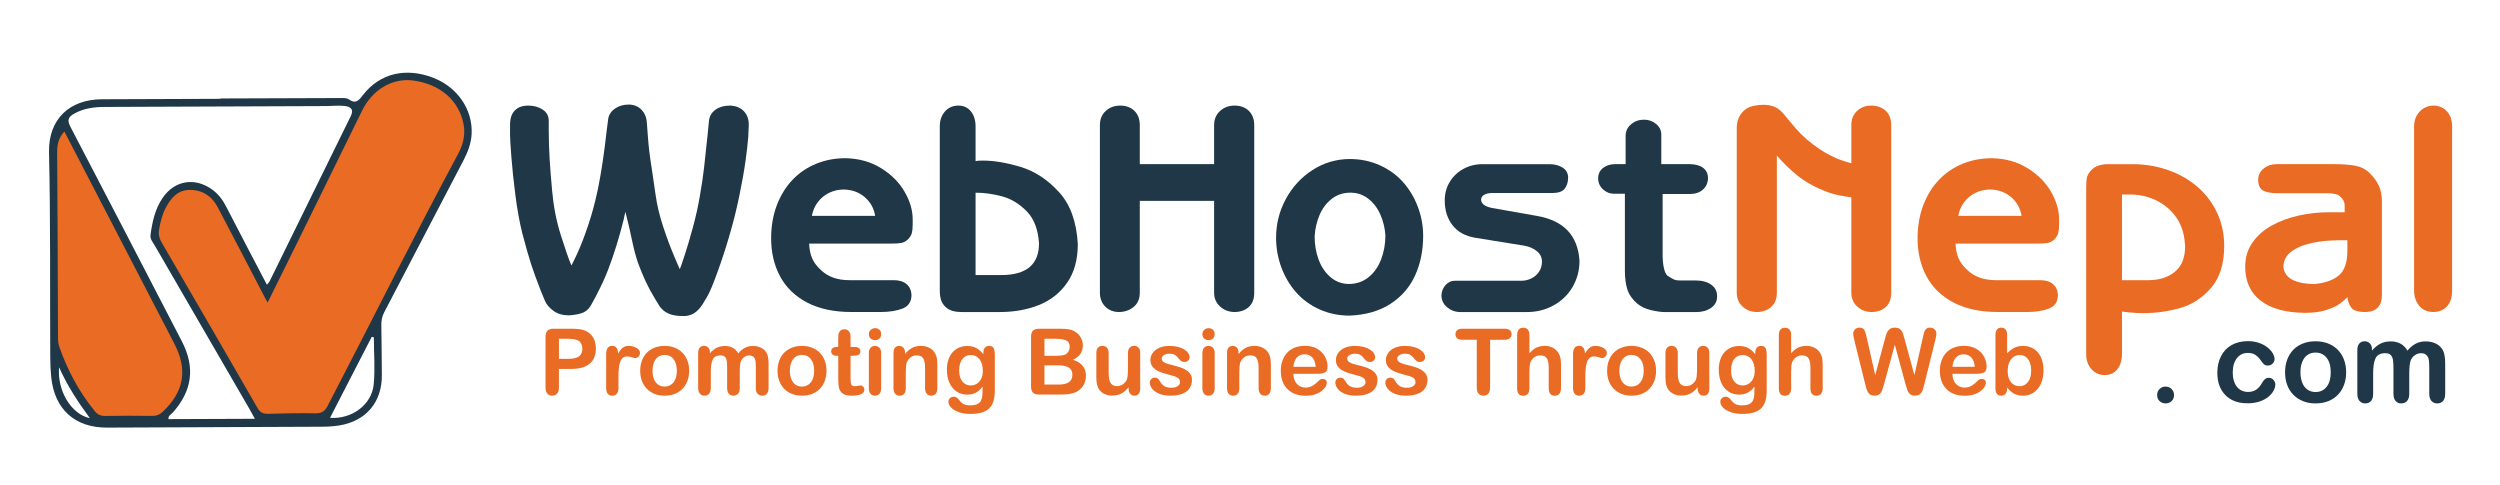 <?xml version="1.0" encoding="utf-8"?>
<!-- Generator: Adobe Illustrator 25.4.1, SVG Export Plug-In . SVG Version: 6.00 Build 0)  -->
<svg version="1.1" id="Layer_1" xmlns="http://www.w3.org/2000/svg" xmlns:xlink="http://www.w3.org/1999/xlink" x="0px" y="0px"
	 viewBox="0 0 841.89 163.42" style="enable-background:new 0 0 841.89 163.42;" xml:space="preserve">
<style type="text/css">
	.st0{fill:#1F3746;}
	.st1{fill:#E96B24;}
	.st2{enable-background:new    ;}
</style>
<g>
	<g>
		<g>
			<path class="st0" d="M145.76,26.14c-9.1-3.47-17.73-1.46-23.34,5.62c-1.41,1.78-2.4,3.51-5.01,1.67
				c-0.73-0.51-1.96-0.41-2.97-0.41c-13.4,0.03-26.81,0.09-40.21,0.14c0,0.04,0,0.08,0,0.12c-13.3,0.05-26.6,0.12-39.91,0.15
				c-10.8,0.03-18.07,6.61-17.81,17.92c0.52,23.03,0.3,46.07,0.41,69.11c0.01,2.22,0.11,4.45,0.34,6.66
				C18.38,137.85,25.27,144.04,36,144c24.17-0.09,48.34-0.18,72.5-0.3c1.92-0.01,3.87-0.12,5.76-0.43
				c9.06-1.47,14.44-7.91,14.33-17.03c-0.06-5.56-0.07-11.11-0.17-16.67c-0.03-1.55,0.21-2.97,0.94-4.36
				c8.88-17,17.71-34.02,26.62-51.01c1.52-2.91,2.7-5.88,2.85-9.16C159.2,36.78,153.98,29.28,145.76,26.14z M19.9,123.68
				c2.84,6.4,6.43,11.78,10.36,17.13C24.1,139.58,19.19,131.64,19.9,123.68z M90.77,94.77c-0.16,0.33-0.47,0.6-0.89,1.12
				c-4.68-8.96-9.28-17.68-13.79-26.46c-1.18-2.31-2.7-4.23-4.82-5.72c-5.78-4.07-12.48-2.92-16.46,2.87
				c-2.6,3.78-3.52,8.1-4.12,12.53c-0.2,1.47,0.78,2.46,1.42,3.57c10.61,18.35,21.26,36.69,31.89,55.03
				c0.55,0.94,1.05,1.91,1.83,3.32c-10.02,0.04-19.54,0.08-29.1,0.11c-0.13-1.17,0.87-1.56,1.42-2.17c6.6-7.35,7.64-15.25,3.11-24
				c-12.5-24.1-24.95-48.22-37.54-72.27c-1.23-2.34-0.66-3.36,1.32-4.46c3.21-1.79,6.68-2.21,10.27-2.23
				c24.87-0.08,49.74-0.18,74.61-0.29c2.03-0.01,4.07-0.27,6.07-0.04c1.81,0.21,3.37,0.91,2.14,3.41
				C108.98,57.64,99.89,76.21,90.77,94.77z M125.85,129.43c-0.65,6.86-7.36,11.79-14.71,11.28c4.71-9.15,9.38-18.21,14.04-27.27
				c0.24,0.05,0.47,0.1,0.71,0.14C125.91,118.87,126.35,124.19,125.85,129.43z"/>
			<path class="st1" d="M90.12,101.9c3.61-7.32,6.97-14.08,10.3-20.85c7.18-14.59,14.33-29.19,21.51-43.78
				c3.55-7.21,10.33-11.14,17.4-10.14c9,1.27,15.29,6.78,16.79,14.75c0.67,3.53-0.19,6.86-1.84,9.93
				c-15.04,28.05-29.23,56.53-43.89,84.77c-0.95,1.84-1.98,2.65-4.14,2.61c-5.28-0.11-10.56,0.01-15.84,0.16
				c-1.71,0.05-2.78-0.38-3.68-1.94C76,118.76,65.19,100.14,54.37,81.54c-0.81-1.39-1.08-2.75-0.8-4.33
				c0.47-2.59,1.09-5.12,2.36-7.46c1.78-3.28,4.08-5.85,8.19-5.8c4.27,0.06,7.31,2.25,9.23,5.89c5.28,10,10.47,20.05,15.7,30.08
				C89.29,100.37,89.53,100.81,90.12,101.9z"/>
			<path class="st1" d="M21.67,44.27c3.63,7,7.16,13.79,10.68,20.59c8.78,16.94,17.55,33.89,26.34,50.83
				c4.58,8.83,3.33,16.15-3.87,22.97c-1.04,0.98-2.09,1.41-3.51,1.4c-5.28-0.06-10.56-0.09-15.83,0.01
				c-1.59,0.03-2.64-0.47-3.62-1.68c-5.28-6.51-9.17-13.77-11.91-21.66c-0.45-1.29-0.42-2.58-0.42-3.89
				c-0.09-20.5-0.13-41-0.29-61.5C19.22,48.8,19.64,46.56,21.67,44.27z"/>
		</g>
		<g>
			<g class="st2">
				<path class="st0" d="M177.88,35.56c1.86,0,3.48,0.44,4.85,1.33c1.37,0.89,2.06,2.14,2.06,3.77v3.1c0,3.16,0.1,6.34,0.29,9.55
					s0.48,6.88,0.86,11.01c0.47,5.26,1.45,10.23,2.93,14.91c1.48,4.68,2.66,8.07,3.55,10.17c0.12-0.12,0.75-1.41,1.91-3.88
					c1.15-2.47,2.39-5.64,3.7-9.53c1.32-3.88,2.43-8.04,3.35-12.47c1.09-5.32,2.07-11.84,2.93-19.58l0.44-3.37
					c0.12-1.62,0.86-2.92,2.22-3.9s2.96-1.46,4.79-1.46c1.77,0.03,3.21,0.63,4.3,1.79c1.09,1.17,1.69,2.62,1.77,4.36l0.27,3.54
					c0.18,2.51,0.37,4.62,0.58,6.31c0.21,1.7,0.53,3.96,0.98,6.78c0.44,2.82,0.81,5.35,1.11,7.6c0.47,3.43,1.32,6.98,2.53,10.66
					c1.21,3.68,2.45,7.02,3.72,10.01c1.27,3,1.91,4.45,1.91,4.37c0.09-0.09,0.61-1.57,1.55-4.43c0.95-2.86,1.91-6.1,2.88-9.7
					c0.97-3.6,1.73-6.99,2.26-10.15c0.65-3.63,1.15-6.96,1.49-9.97c0.34-3.01,0.76-6.93,1.26-11.74l0.35-3.63
					c0.12-1.71,0.83-3.05,2.15-4.01s2.99-1.44,5.03-1.44c1.92,0.09,3.44,0.71,4.57,1.86c1.12,1.15,1.69,2.69,1.69,4.61l-0.18,4.08
					c-0.15,2.07-0.46,4.79-0.93,8.15c-0.47,3.37-1.15,7.17-2.02,11.41c-0.87,4.24-1.8,8.06-2.77,11.45
					c-1.27,4.58-2.73,9.19-4.39,13.82c-1.66,4.64-2.91,7.65-3.77,9.04l-1.55,2.57c-0.83,1.27-1.74,2.23-2.73,2.88
					c-0.99,0.65-2.17,0.99-3.52,1.02c-1.45,0-2.67-0.12-3.66-0.35c-0.99-0.24-1.88-0.61-2.66-1.13c-0.78-0.52-1.47-1.23-2.06-2.15
					l-1.55-2.57c-2.04-3.31-3.89-7.24-5.54-11.79c-0.71-2.04-1.38-4.59-2.02-7.64c-0.64-3.06-1.13-5.25-1.48-6.58l-0.75-2.92
					l-0.53,2.53c-1.48,5.97-3.21,11.56-5.19,16.79c-1,2.63-2.36,5.6-4.08,8.91l-1.37,2.53c-0.71,1.48-1.63,2.5-2.75,3.06
					c-1.12,0.56-2.81,0.92-5.05,1.06c-2.1,0-3.84-0.5-5.21-1.51c-1.37-1-2.33-2.11-2.86-3.32l-1.46-3.54
					c-1.36-3.46-2.45-6.47-3.28-9.04c-0.83-2.57-1.82-6.05-2.97-10.46c-0.92-3.72-1.68-7.95-2.28-12.69s-1.06-9.02-1.35-12.85
					c-0.3-3.83-0.44-6.3-0.44-7.42v-3.32c0-2.19,0.55-3.81,1.64-4.87C174.45,36.09,175.96,35.56,177.88,35.56z"/>
				<path class="st0" d="M276.64,91.12c2.36,2.16,5.48,3.23,9.35,3.23h14.98c1.83,0,3.26,0.44,4.3,1.31
					c1.03,0.87,1.6,2.08,1.68,3.61c0,2.3-1,3.85-2.99,4.63c-1.99,0.78-4.47,1.17-7.42,1.17h-9.79c-5.91,0-10.89-1.06-14.95-3.19
					c-4.06-2.13-7.1-5.07-9.11-8.82c-2.01-3.75-3.01-8.06-3.01-12.94c0.03-4.11,0.69-7.82,1.97-11.14c1.29-3.32,3.05-6.15,5.29-8.48
					c2.24-2.33,4.89-4.12,7.93-5.36c3.04-1.24,6.34-1.86,9.88-1.86c4.49,0.09,8.47,1.2,11.94,3.34c3.47,2.14,6.11,4.79,7.93,7.95
					c1.82,3.16,2.73,6.25,2.73,9.26v1.91c0,1.12-0.1,2.04-0.29,2.75c-0.19,0.71-0.61,1.4-1.26,2.08c-0.71,0.68-1.47,1.09-2.28,1.24
					c-0.81,0.15-1.93,0.22-3.35,0.22h-27.69c0.09,2.01,0.44,3.7,1.06,5.07C274.16,88.49,275.19,89.82,276.64,91.12z M273.41,72.69
					h21.31c-0.44-2.59-1.62-4.7-3.54-6.33c-1.92-1.63-4.25-2.48-7-2.54c-1.8,0-3.46,0.38-4.98,1.12c-1.52,0.75-2.79,1.8-3.81,3.15
					S273.7,70.98,273.41,72.69z"/>
				<path class="st0" d="M362.96,82.22c0,5.2-1.19,9.52-3.57,12.96c-2.38,3.44-5.55,5.95-9.5,7.53c-3.96,1.58-8.35,2.37-13.16,2.37
					h-12.98c-1.09,0-2.06-0.12-2.9-0.35c-0.84-0.24-1.66-0.69-2.46-1.37c-0.77-0.77-1.28-1.6-1.53-2.5
					c-0.25-0.9-0.38-1.97-0.38-3.21V42.56c0-2.04,0.58-3.71,1.75-5.03s2.67-1.97,4.5-1.97c1.77,0,3.18,0.65,4.23,1.95
					c1.05,1.3,1.57,3.01,1.57,5.14v11.61c0.35-0.12,1.18-0.18,2.48-0.18c3.72,0,7.95,0.71,12.67,2.13c4.73,1.42,9.02,4.22,12.87,8.4
					C360.41,68.78,362.54,74.65,362.96,82.22z M337.17,92.63c8.48,0,12.72-3.56,12.72-10.68c-0.3-4.7-1.68-8.31-4.17-10.83
					c-2.48-2.53-5.25-4.19-8.31-5.01c-3.06-0.81-6.02-1.22-8.88-1.22v27.74H337.17z"/>
				<path class="st0" d="M383.83,67.64v30.94c0,2.01-0.66,3.58-1.99,4.71c-1.33,1.14-2.97,1.73-4.92,1.79
					c-1.92,0-3.49-0.61-4.7-1.82c-1.21-1.21-1.82-2.78-1.82-4.7V42.12c0-1.95,0.65-3.53,1.95-4.74c1.3-1.21,2.94-1.82,4.92-1.82
					c1.92,0,3.49,0.58,4.72,1.75c1.23,1.17,1.84,2.8,1.84,4.9v13.07h25.03V42.12c0-1.95,0.67-3.53,1.99-4.74
					c1.33-1.21,2.97-1.82,4.92-1.82c1.95,0,3.54,0.58,4.76,1.75c1.22,1.17,1.84,2.8,1.84,4.9v56.36c0,2.07-0.59,3.66-1.77,4.76
					c-1.18,1.11-2.76,1.69-4.74,1.75c-1.95,0-3.6-0.61-4.96-1.84c-1.36-1.22-2.04-2.78-2.04-4.67V67.64H383.83z"/>
				<path class="st0" d="M429.73,80.05c0-4.64,1.09-8.98,3.28-13.03c2.19-4.05,5.18-7.3,8.97-9.75c3.8-2.45,7.97-3.69,12.52-3.72
					c3.63,0,7,0.69,10.1,2.08s5.72,3.27,7.84,5.65s3.79,5.12,4.98,8.24s1.81,6.37,1.84,9.77c0,5.05-0.92,9.56-2.75,13.54
					c-1.83,3.97-4.62,7.16-8.35,9.55c-3.74,2.39-8.29,3.69-13.67,3.9c-3.69,0-7.1-0.71-10.21-2.13c-3.12-1.42-5.74-3.34-7.87-5.78
					c-2.13-2.44-3.77-5.24-4.94-8.42C430.31,86.77,429.73,83.47,429.73,80.05z M442.71,79.6c0,2.81,0.45,5.42,1.35,7.84
					c0.9,2.42,2.23,4.39,3.99,5.89c1.76,1.51,3.82,2.28,6.18,2.3c2.54,0,4.75-0.75,6.62-2.26c1.88-1.51,3.29-3.52,4.25-6.03
					c0.96-2.51,1.44-5.2,1.44-8.06c-0.15-2.42-0.71-4.75-1.68-6.98c-0.97-2.23-2.33-4.02-4.08-5.38c-1.74-1.36-3.75-2.04-6.03-2.04
					c-2.39,0-4.47,0.69-6.25,2.06c-1.77,1.37-3.15,3.18-4.12,5.43C443.42,74.62,442.86,77.03,442.71,79.6z"/>
				<path class="st0" d="M498.76,67.15c0,1.42,1.21,2.38,3.63,2.88l15.07,2.66c9.1,1.54,13.91,6.59,14.44,15.15
					c0,3.22-0.78,6.15-2.33,8.8s-3.68,4.71-6.4,6.2s-5.69,2.24-8.91,2.24h-22.51c-1.65,0-3.12-0.53-4.41-1.59
					c-1.28-1.06-1.93-2.44-1.93-4.12c0.09-1.33,0.56-2.47,1.42-3.41c0.86-0.94,1.89-1.42,3.1-1.42h22.51c1.12,0,2.23-0.27,3.32-0.82
					c1.09-0.55,1.95-1.31,2.57-2.3c0.62-0.99,0.93-2.09,0.93-3.3c0-1.45-0.57-2.63-1.71-3.54s-2.5-1.52-4.1-1.82l-16.7-2.7
					c-3.34-0.56-5.88-1.97-7.62-4.23c-1.74-2.26-2.61-5.03-2.61-8.31c0-2.3,0.56-4.39,1.68-6.25c1.12-1.86,2.66-3.32,4.61-4.39
					s4.08-1.59,6.38-1.59h22.6c1.8,0,3.3,0.4,4.5,1.2c1.2,0.8,1.79,1.93,1.79,3.41c-0.06,1.62-0.48,2.88-1.26,3.77
					c-0.78,0.89-2.15,1.33-4.1,1.33h-20.25c-0.95,0-1.78,0.17-2.5,0.51C499.26,65.83,498.85,66.38,498.76,67.15z"/>
				<path class="st0" d="M547.19,65.25h-3.63c-1.45,0-2.7-0.5-3.77-1.51s-1.6-2.23-1.6-3.68c0-1.48,0.55-2.64,1.66-3.5
					c1.11-0.86,2.46-1.28,4.05-1.28h3.54v-9.53c0-1.57,0.61-2.87,1.84-3.9s2.68-1.55,4.34-1.55c1.54,0,2.9,0.48,4.07,1.44
					c1.17,0.96,1.76,2.17,1.76,3.61v9.93h9.53c1.89,0,3.4,0.41,4.52,1.22c1.12,0.81,1.68,2,1.68,3.57
					c-0.06,1.59-0.65,2.87-1.77,3.83c-1.12,0.96-2.6,1.44-4.43,1.44h-9.08v20.69c0,1.48,0.14,2.87,0.42,4.19
					c0.28,1.31,0.69,2.19,1.22,2.64c0.97,0.62,1.71,1.04,2.19,1.26c0.49,0.22,1.13,0.33,1.93,0.33h5.41c2.1,0,3.82,0.46,5.16,1.4
					c1.34,0.93,2.02,2.25,2.02,3.97c0,1.65-0.69,2.95-2.06,3.88c-1.38,0.93-3.05,1.4-5.04,1.4h-10.34c-1.33,0-2.94-0.22-4.84-0.67
					c-1.89-0.44-3.46-1.2-4.7-2.26c-1.63-1.42-2.71-3-3.26-4.74s-0.82-3.84-0.82-6.29V65.25z"/>
			</g>
			<g class="st2">
				<path class="st1" d="M610.91,62.72c-2.6-1.33-4.98-2.95-7.13-4.87c-2.16-1.92-3.96-3.75-5.41-5.49v46.21
					c0,2.04-0.62,3.62-1.86,4.74c-1.24,1.12-2.82,1.71-4.74,1.77c-1.95,0-3.59-0.61-4.92-1.82s-1.99-2.78-1.99-4.7V43.18
					c0-2.04,0.56-3.75,1.68-5.14c1.12-1.39,2.63-2.22,4.52-2.48c0.89-0.18,1.85-0.27,2.88-0.27c2.84,0,5.08,1.03,6.73,3.1l2.17,2.61
					c1.39,1.71,2.63,3.12,3.72,4.21c1.09,1.09,2.45,2.26,4.08,3.5c1.45,1.09,2.81,2.01,4.1,2.75s2.59,1.39,3.92,1.95
					c1.33,0.56,2.92,1.09,4.79,1.59V42.12c0-1.95,0.63-3.53,1.91-4.74c1.27-1.21,2.86-1.82,4.79-1.82c1.98,0,3.6,0.58,4.85,1.73
					c1.25,1.15,1.88,2.79,1.88,4.92v56.36c0,2.07-0.59,3.66-1.77,4.76c-1.18,1.11-2.75,1.69-4.7,1.75c-1.95,0-3.6-0.61-4.94-1.82
					c-1.34-1.21-2.02-2.78-2.02-4.7V66.44c-2.6-0.32-4.77-0.75-6.51-1.26C615.19,64.66,613.18,63.84,610.91,62.72z"/>
				<path class="st1" d="M662.71,91.12c2.36,2.16,5.48,3.23,9.35,3.23h14.98c1.83,0,3.26,0.44,4.3,1.31
					c1.03,0.87,1.59,2.08,1.68,3.61c0,2.3-1,3.85-2.99,4.63c-1.99,0.78-4.47,1.17-7.42,1.17h-9.79c-5.91,0-10.89-1.06-14.95-3.19
					s-7.1-5.07-9.11-8.82c-2.01-3.75-3.01-8.06-3.01-12.94c0.03-4.11,0.69-7.82,1.97-11.14s3.05-6.15,5.29-8.48
					c2.24-2.33,4.89-4.12,7.93-5.36c3.04-1.24,6.34-1.86,9.88-1.86c4.49,0.09,8.47,1.2,11.94,3.34c3.47,2.14,6.12,4.79,7.93,7.95
					s2.72,6.25,2.72,9.26v1.91c0,1.12-0.1,2.04-0.29,2.75s-0.61,1.4-1.26,2.08c-0.71,0.68-1.47,1.09-2.28,1.24
					c-0.81,0.15-1.93,0.22-3.35,0.22h-27.69c0.09,2.01,0.44,3.7,1.06,5.07C660.22,88.49,661.26,89.82,662.71,91.12z M659.47,72.69
					h21.31c-0.44-2.59-1.62-4.7-3.54-6.33c-1.92-1.63-4.25-2.48-7-2.54c-1.8,0-3.46,0.38-4.99,1.12c-1.52,0.75-2.79,1.8-3.81,3.15
					C660.42,69.46,659.77,70.98,659.47,72.69z"/>
				<path class="st1" d="M714.59,104.9v14.22c0,2.16-0.52,3.89-1.55,5.21c-1.04,1.31-2.45,1.97-4.25,1.97
					c-1.8,0-3.29-0.66-4.48-1.99c-1.18-1.33-1.77-2.98-1.77-4.96V62.81c0-1.45,0.1-2.53,0.29-3.23s0.67-1.48,1.44-2.3
					c1.27-1.33,3.12-1.99,5.54-1.99h8.51c3.9,0,7.67,0.61,11.32,1.82s6.92,2.99,9.81,5.34s5.21,5.25,6.93,8.71
					c1.73,3.46,2.61,7.3,2.64,11.52c0,6.08-1.46,10.83-4.39,14.22c-2.92,3.4-6.4,5.67-10.43,6.82c-4.03,1.15-8.21,1.73-12.52,1.73
					c-1.24,0-2.7-0.07-4.36-0.22C715.65,105.06,714.74,104.96,714.59,104.9z M714.59,65.51v28.84h8.99c3.54,0,6.48-0.94,8.79-2.81
					c2.32-1.88,3.48-4.75,3.48-8.62c0-0.24-0.07-1.02-0.22-2.35c-0.41-3.07-1.48-5.73-3.21-7.98c-1.73-2.24-3.91-3.99-6.56-5.23
					c-2.64-1.24-5.52-1.86-8.62-1.86H714.59z"/>
				<path class="st1" d="M760.45,60.33c0.09-1.48,0.72-2.69,1.91-3.63c1.18-0.95,2.57-1.42,4.17-1.42h19.67
					c2.69,0,4.98,0.17,6.87,0.51c1.89,0.34,3.49,1.13,4.79,2.37c1.51,1.48,2.59,2.95,3.26,4.43c0.66,1.48,1,3.21,1,5.18v31.5
					c0,3.78-1.85,5.72-5.54,5.8c-2.54,0-4.16-0.52-4.85-1.57c-0.69-1.05-1.1-2.19-1.22-3.43c-0.71,0.71-1.54,1.43-2.5,2.15
					c-0.96,0.72-2.43,1.43-4.41,2.11c-1.98,0.68-4.43,1.02-7.36,1.02c-6.53-0.06-11.52-1.43-14.98-4.12
					c-3.46-2.69-5.18-6.48-5.18-11.39c0-3.1,0.81-5.82,2.44-8.15c1.62-2.33,3.79-4.25,6.49-5.74c2.7-1.49,5.72-2.61,9.06-3.35
					c3.34-0.74,6.66-1.11,9.97-1.11h5.54v-2.17c0-1.27-0.52-2.33-1.55-3.19c-0.71-0.71-2.19-1.06-4.43-1.06h-16.7
					c-2.01,0-3.58-0.29-4.72-0.86C761.02,63.63,760.45,62.34,760.45,60.33z M787.21,80.93c-2.9,0-5.75,0.29-8.55,0.86
					c-2.81,0.58-5.12,1.54-6.96,2.88c-1.83,1.34-2.75,3.12-2.75,5.34c0.27,1.95,1.33,3.38,3.19,4.28c1.86,0.9,4.25,1.35,7.18,1.35
					c3.4-0.27,6.11-1.18,8.13-2.75s3.04-4.4,3.04-8.51v-3.46H787.21z"/>
				<path class="st1" d="M812.96,97.81V42.56c0-1.98,0.63-3.64,1.88-4.99c1.26-1.34,2.87-2.02,4.85-2.02
					c1.83,0.09,3.3,0.77,4.41,2.04c1.11,1.27,1.66,2.95,1.66,5.05v55.17c0,2.28-0.55,4.03-1.64,5.27c-1.09,1.24-2.6,1.91-4.52,1.99
					c-2.13,0-3.77-0.7-4.92-2.1C813.53,101.57,812.96,99.85,812.96,97.81z"/>
			</g>
			<g>
				<g class="st2">
					<path class="st1" d="M192.35,124.24h-4.13v6.27c0,0.9-0.21,1.58-0.64,2.04c-0.42,0.46-0.96,0.7-1.61,0.7
						c-0.68,0-1.22-0.23-1.64-0.69c-0.41-0.46-0.62-1.13-0.62-2.02v-17.08c0-0.99,0.23-1.69,0.68-2.12s1.18-0.64,2.17-0.64h5.78
						c1.71,0,3.02,0.13,3.94,0.39c0.91,0.25,1.7,0.67,2.36,1.25c0.66,0.58,1.17,1.3,1.51,2.15c0.34,0.85,0.52,1.8,0.52,2.86
						c0,2.26-0.7,3.97-2.09,5.13S195.12,124.24,192.35,124.24z M191.26,114.08h-3.03v6.77h3.03c1.06,0,1.95-0.11,2.66-0.33
						c0.71-0.22,1.26-0.58,1.63-1.09s0.56-1.16,0.56-1.98c0-0.98-0.29-1.77-0.86-2.39C194.6,114.41,193.28,114.08,191.26,114.08z"/>
					<path class="st1" d="M208.27,127.3v3.45c0,0.84-0.2,1.46-0.59,1.88s-0.9,0.63-1.5,0.63c-0.6,0-1.09-0.21-1.47-0.63
						c-0.38-0.42-0.58-1.05-0.58-1.88v-11.49c0-1.85,0.67-2.78,2.02-2.78c0.69,0,1.18,0.22,1.49,0.65c0.3,0.43,0.47,1.07,0.5,1.92
						c0.5-0.85,1-1.49,1.52-1.92c0.52-0.43,1.22-0.65,2.09-0.65c0.87,0,1.71,0.22,2.53,0.65c0.82,0.43,1.23,1.01,1.23,1.72
						c0,0.5-0.17,0.92-0.52,1.25c-0.35,0.33-0.73,0.49-1.13,0.49c-0.15,0-0.52-0.09-1.1-0.28c-0.58-0.19-1.1-0.28-1.54-0.28
						c-0.61,0-1.1,0.16-1.49,0.48c-0.38,0.32-0.68,0.79-0.9,1.41c-0.21,0.62-0.36,1.37-0.44,2.23
						C208.31,125.01,208.27,126.06,208.27,127.3z"/>
					<path class="st1" d="M232.08,124.86c0,1.23-0.19,2.36-0.58,3.4c-0.38,1.04-0.94,1.93-1.67,2.68c-0.73,0.75-1.6,1.32-2.61,1.71
						c-1.01,0.4-2.15,0.6-3.41,0.6c-1.25,0-2.38-0.2-3.38-0.6c-1-0.4-1.87-0.98-2.6-1.73c-0.73-0.75-1.29-1.64-1.67-2.66
						c-0.38-1.02-0.57-2.15-0.57-3.39c0-1.25,0.19-2.39,0.58-3.43c0.38-1.04,0.94-1.93,1.65-2.66c0.72-0.74,1.59-1.3,2.61-1.7
						s2.15-0.6,3.38-0.6c1.25,0,2.39,0.2,3.41,0.61c1.02,0.4,1.9,0.98,2.62,1.72c0.73,0.75,1.28,1.63,1.66,2.66
						C231.89,122.49,232.08,123.62,232.08,124.86z M227.93,124.86c0-1.68-0.37-2.99-1.11-3.93c-0.74-0.94-1.74-1.41-3-1.41
						c-0.81,0-1.52,0.21-2.14,0.63c-0.62,0.42-1.09,1.04-1.43,1.85c-0.33,0.82-0.5,1.77-0.5,2.86c0,1.08,0.16,2.02,0.49,2.83
						s0.8,1.42,1.41,1.85s1.33,0.64,2.16,0.64c1.25,0,2.25-0.47,3-1.41C227.56,127.83,227.93,126.53,227.93,124.86z"/>
					<path class="st1" d="M249.12,125.16v5.49c0,0.87-0.2,1.52-0.59,1.95c-0.39,0.43-0.92,0.65-1.56,0.65
						c-0.63,0-1.14-0.22-1.52-0.65c-0.39-0.43-0.58-1.08-0.58-1.95v-6.58c0-1.04-0.04-1.84-0.11-2.42
						c-0.07-0.57-0.26-1.05-0.58-1.41c-0.31-0.37-0.81-0.55-1.49-0.55c-1.36,0-2.25,0.46-2.68,1.39c-0.43,0.93-0.64,2.26-0.64,3.99
						v5.58c0,0.86-0.19,1.5-0.58,1.94c-0.39,0.44-0.9,0.66-1.54,0.66c-0.63,0-1.14-0.22-1.54-0.66c-0.4-0.44-0.6-1.08-0.6-1.94
						v-11.81c0-0.78,0.18-1.37,0.54-1.77c0.36-0.4,0.83-0.61,1.42-0.61c0.57,0,1.04,0.19,1.42,0.57c0.38,0.38,0.57,0.9,0.57,1.57
						V119c0.72-0.86,1.49-1.49,2.31-1.89c0.82-0.4,1.73-0.6,2.73-0.6c1.04,0,1.94,0.21,2.68,0.62s1.37,1.04,1.85,1.87
						c0.7-0.85,1.45-1.47,2.24-1.88s1.68-0.61,2.65-0.61c1.13,0,2.11,0.22,2.93,0.67c0.82,0.44,1.43,1.08,1.84,1.9
						c0.35,0.75,0.53,1.92,0.53,3.52v8.06c0,0.87-0.2,1.52-0.59,1.95c-0.39,0.43-0.92,0.65-1.56,0.65c-0.63,0-1.14-0.22-1.54-0.66
						c-0.4-0.44-0.6-1.08-0.6-1.94v-6.94c0-0.89-0.04-1.6-0.11-2.13c-0.08-0.53-0.28-0.98-0.61-1.35c-0.33-0.36-0.84-0.54-1.52-0.54
						c-0.55,0-1.06,0.16-1.56,0.48c-0.49,0.32-0.87,0.76-1.15,1.3C249.27,122.17,249.12,123.4,249.12,125.16z"/>
					<path class="st1" d="M278.33,124.86c0,1.23-0.19,2.36-0.58,3.4c-0.38,1.04-0.94,1.93-1.67,2.68c-0.73,0.75-1.6,1.32-2.61,1.71
						c-1.01,0.4-2.15,0.6-3.41,0.6c-1.25,0-2.38-0.2-3.38-0.6c-1-0.4-1.87-0.98-2.6-1.73c-0.73-0.75-1.29-1.64-1.67-2.66
						c-0.38-1.02-0.57-2.15-0.57-3.39c0-1.25,0.19-2.39,0.58-3.43c0.38-1.04,0.94-1.93,1.65-2.66c0.72-0.74,1.59-1.3,2.61-1.7
						s2.15-0.6,3.38-0.6c1.25,0,2.39,0.2,3.41,0.61c1.02,0.4,1.9,0.98,2.62,1.72c0.73,0.75,1.28,1.63,1.66,2.66
						C278.14,122.49,278.33,123.62,278.33,124.86z M274.18,124.86c0-1.68-0.37-2.99-1.11-3.93c-0.74-0.94-1.74-1.41-3-1.41
						c-0.81,0-1.52,0.21-2.14,0.63c-0.62,0.42-1.09,1.04-1.43,1.85c-0.33,0.82-0.5,1.77-0.5,2.86c0,1.08,0.16,2.02,0.49,2.83
						s0.8,1.42,1.41,1.85s1.33,0.64,2.16,0.64c1.25,0,2.25-0.47,3-1.41C273.81,127.83,274.18,126.53,274.18,124.86z"/>
					<path class="st1" d="M281.82,116.84h0.46v-2.48c0-0.67,0.02-1.19,0.05-1.56c0.04-0.38,0.13-0.7,0.3-0.98
						c0.16-0.28,0.39-0.51,0.7-0.69c0.3-0.18,0.64-0.26,1.02-0.26c0.53,0,1,0.2,1.43,0.59c0.28,0.26,0.46,0.58,0.54,0.96
						c0.08,0.38,0.11,0.91,0.11,1.61v2.81h1.52c0.59,0,1.03,0.14,1.34,0.42c0.31,0.28,0.46,0.63,0.46,1.06
						c0,0.55-0.22,0.94-0.66,1.16c-0.44,0.22-1.07,0.33-1.89,0.33h-0.77v7.59c0,0.64,0.02,1.14,0.07,1.49s0.17,0.63,0.36,0.85
						c0.2,0.22,0.52,0.33,0.96,0.33c0.24,0,0.57-0.04,0.99-0.13c0.41-0.08,0.74-0.13,0.97-0.13c0.33,0,0.63,0.13,0.9,0.4
						c0.27,0.27,0.4,0.6,0.4,0.99c0,0.67-0.36,1.17-1.09,1.53c-0.73,0.35-1.77,0.53-3.14,0.53c-1.29,0-2.28-0.22-2.94-0.65
						c-0.67-0.43-1.1-1.03-1.31-1.8c-0.21-0.77-0.31-1.79-0.31-3.07v-7.92h-0.55c-0.6,0-1.05-0.14-1.37-0.42
						c-0.31-0.28-0.47-0.64-0.47-1.07c0-0.43,0.16-0.79,0.49-1.06C280.72,116.97,281.2,116.84,281.82,116.84z"/>
					<path class="st1" d="M294.69,114.55c-0.58,0-1.07-0.18-1.48-0.53c-0.41-0.35-0.61-0.85-0.61-1.5c0-0.58,0.21-1.07,0.63-1.44
						c0.42-0.38,0.91-0.57,1.46-0.57c0.54,0,1.01,0.17,1.43,0.51c0.41,0.34,0.62,0.84,0.62,1.5c0,0.63-0.2,1.13-0.61,1.49
						C295.72,114.38,295.24,114.55,294.69,114.55z M296.73,118.82v11.93c0,0.83-0.2,1.45-0.59,1.88s-0.9,0.63-1.5,0.63
						c-0.61,0-1.1-0.22-1.48-0.65c-0.38-0.43-0.57-1.05-0.57-1.86v-11.8c0-0.82,0.19-1.43,0.57-1.84c0.38-0.41,0.87-0.62,1.48-0.62
						c0.61,0,1.11,0.21,1.5,0.62S296.73,118.08,296.73,118.82z"/>
					<path class="st1" d="M304.77,118.76v0.5c0.73-0.96,1.52-1.66,2.39-2.11s1.86-0.67,2.98-0.67c1.09,0,2.07,0.24,2.93,0.71
						s1.5,1.14,1.93,2.01c0.27,0.5,0.45,1.05,0.53,1.63c0.08,0.58,0.12,1.33,0.12,2.24v7.68c0,0.83-0.19,1.45-0.57,1.88
						c-0.38,0.42-0.87,0.63-1.48,0.63c-0.62,0-1.12-0.22-1.5-0.65c-0.38-0.43-0.58-1.05-0.58-1.86v-6.88c0-1.36-0.19-2.4-0.57-3.12
						c-0.38-0.72-1.14-1.08-2.27-1.08c-0.74,0-1.41,0.22-2.02,0.66c-0.61,0.44-1.05,1.04-1.33,1.81c-0.2,0.61-0.3,1.76-0.3,3.45
						v5.17c0,0.84-0.19,1.46-0.58,1.88c-0.39,0.42-0.89,0.63-1.51,0.63c-0.6,0-1.09-0.22-1.47-0.65c-0.38-0.43-0.58-1.05-0.58-1.86
						v-11.93c0-0.79,0.17-1.37,0.52-1.76c0.34-0.39,0.81-0.58,1.41-0.58c0.36,0,0.69,0.09,0.99,0.26c0.29,0.17,0.53,0.43,0.71,0.77
						S304.77,118.26,304.77,118.76z"/>
					<path class="st1" d="M335.01,119.5v11.99c0,1.37-0.15,2.55-0.44,3.54s-0.76,1.8-1.41,2.45c-0.65,0.65-1.49,1.12-2.54,1.44
						c-1.05,0.31-2.35,0.47-3.91,0.47c-1.43,0-2.7-0.2-3.82-0.6c-1.12-0.4-1.99-0.91-2.59-1.54c-0.61-0.63-0.91-1.28-0.91-1.94
						c0-0.5,0.17-0.92,0.52-1.23s0.76-0.48,1.24-0.48c0.61,0,1.14,0.27,1.59,0.8c0.22,0.27,0.45,0.55,0.69,0.82
						c0.24,0.28,0.5,0.51,0.79,0.71c0.29,0.2,0.63,0.34,1.04,0.44c0.4,0.1,0.87,0.14,1.4,0.14c1.07,0,1.9-0.15,2.5-0.45
						c0.59-0.3,1.01-0.71,1.24-1.25s0.38-1.11,0.42-1.71c0.04-0.61,0.07-1.59,0.09-2.94c-0.64,0.89-1.37,1.56-2.21,2.03
						s-1.83,0.7-2.98,0.7c-1.39,0-2.6-0.35-3.63-1.06s-1.83-1.69-2.39-2.96s-0.83-2.74-0.83-4.4c0-1.24,0.17-2.36,0.51-3.36
						c0.34-1,0.82-1.84,1.45-2.52c0.63-0.69,1.35-1.2,2.17-1.55c0.82-0.35,1.72-0.52,2.7-0.52c1.17,0,2.19,0.22,3.05,0.67
						c0.86,0.45,1.66,1.15,2.4,2.11v-0.56c0-0.71,0.18-1.27,0.53-1.66s0.81-0.59,1.37-0.59c0.8,0,1.33,0.26,1.59,0.78
						C334.87,117.77,335.01,118.52,335.01,119.5z M323.01,124.73c0,1.67,0.37,2.94,1.1,3.79c0.73,0.86,1.68,1.29,2.84,1.29
						c0.69,0,1.34-0.18,1.95-0.55c0.61-0.37,1.11-0.92,1.49-1.66s0.58-1.64,0.58-2.7c0-1.68-0.37-2.99-1.11-3.93
						c-0.74-0.94-1.72-1.41-2.94-1.41c-1.18,0-2.13,0.45-2.84,1.35C323.36,121.8,323.01,123.07,323.01,124.73z"/>
					<path class="st1" d="M356.74,132.87h-6.8c-0.98,0-1.68-0.22-2.1-0.66c-0.42-0.44-0.63-1.14-0.63-2.09v-16.66
						c0-0.98,0.21-1.68,0.65-2.11c0.43-0.43,1.12-0.64,2.09-0.64h7.21c1.06,0,1.98,0.07,2.76,0.2s1.48,0.38,2.09,0.76
						c0.53,0.31,0.99,0.71,1.4,1.19c0.4,0.48,0.71,1.01,0.93,1.59c0.21,0.58,0.32,1.19,0.32,1.84c0,2.22-1.11,3.84-3.34,4.87
						c2.92,0.93,4.38,2.73,4.38,5.41c0,1.24-0.32,2.36-0.96,3.35c-0.64,0.99-1.5,1.72-2.58,2.2c-0.68,0.28-1.46,0.48-2.34,0.6
						S357.92,132.87,356.74,132.87z M351.72,114.08v5.73h4.13c1.12,0,1.99-0.11,2.6-0.32s1.08-0.62,1.4-1.21
						c0.25-0.42,0.38-0.9,0.38-1.42c0-1.12-0.4-1.86-1.2-2.23c-0.8-0.37-2.02-0.55-3.66-0.55H351.72z M356.41,123.03h-4.69v6.47
						h4.84c3.04,0,4.57-1.09,4.57-3.28c0-1.12-0.39-1.93-1.18-2.43C359.16,123.29,357.98,123.03,356.41,123.03z"/>
					<path class="st1" d="M380.06,130.92v-0.53c-0.5,0.62-1.02,1.15-1.56,1.57c-0.55,0.42-1.14,0.74-1.79,0.95
						c-0.65,0.21-1.39,0.31-2.21,0.31c-1,0-1.9-0.21-2.69-0.62c-0.79-0.41-1.41-0.98-1.84-1.71c-0.52-0.88-0.77-2.14-0.77-3.78
						v-8.18c0-0.83,0.19-1.44,0.56-1.85s0.87-0.61,1.49-0.61c0.63,0,1.13,0.21,1.52,0.62s0.58,1.03,0.58,1.84v6.61
						c0,0.96,0.08,1.76,0.24,2.41c0.16,0.65,0.45,1.16,0.87,1.53c0.42,0.37,0.99,0.55,1.71,0.55c0.7,0,1.35-0.21,1.97-0.62
						c0.62-0.41,1.07-0.95,1.35-1.62c0.23-0.58,0.35-1.86,0.35-3.84v-5.02c0-0.82,0.19-1.43,0.58-1.84s0.88-0.62,1.5-0.62
						c0.62,0,1.11,0.2,1.49,0.61s0.56,1.03,0.56,1.85v11.96c0,0.79-0.18,1.38-0.54,1.77c-0.36,0.39-0.82,0.59-1.39,0.59
						s-1.03-0.2-1.4-0.61S380.06,131.66,380.06,130.92z"/>
					<path class="st1" d="M401.4,127.86c0,1.14-0.28,2.11-0.83,2.92s-1.38,1.43-2.46,1.84c-1.09,0.42-2.41,0.63-3.97,0.63
						c-1.49,0-2.76-0.23-3.82-0.68c-1.06-0.45-1.85-1.02-2.35-1.7c-0.51-0.68-0.76-1.36-0.76-2.05c0-0.45,0.16-0.84,0.49-1.16
						c0.32-0.32,0.73-0.48,1.23-0.48c0.43,0,0.77,0.11,1,0.32c0.23,0.21,0.46,0.51,0.67,0.89c0.42,0.74,0.93,1.29,1.52,1.65
						c0.59,0.36,1.4,0.54,2.42,0.54c0.83,0,1.51-0.18,2.04-0.55s0.8-0.79,0.8-1.26c0-0.72-0.28-1.25-0.83-1.59
						c-0.55-0.33-1.46-0.65-2.72-0.95c-1.43-0.35-2.59-0.72-3.48-1.11c-0.9-0.39-1.61-0.9-2.15-1.53c-0.54-0.63-0.8-1.42-0.8-2.34
						c0-0.83,0.25-1.61,0.74-2.34c0.5-0.74,1.23-1.32,2.19-1.76c0.97-0.44,2.13-0.66,3.5-0.66c1.07,0,2.03,0.11,2.89,0.33
						c0.85,0.22,1.57,0.52,2.14,0.89s1.01,0.79,1.3,1.24c0.3,0.45,0.45,0.9,0.45,1.33c0,0.47-0.16,0.86-0.48,1.16
						c-0.32,0.3-0.77,0.45-1.36,0.45c-0.42,0-0.79-0.12-1.08-0.36s-0.64-0.6-1.02-1.09c-0.31-0.4-0.68-0.73-1.11-0.97
						s-1-0.36-1.73-0.36c-0.75,0-1.37,0.16-1.87,0.48s-0.74,0.71-0.74,1.19c0,0.43,0.18,0.79,0.55,1.07
						c0.36,0.28,0.85,0.51,1.47,0.69c0.62,0.18,1.47,0.4,2.55,0.67c1.28,0.31,2.33,0.69,3.15,1.12c0.81,0.43,1.43,0.95,1.85,1.54
						C401.19,126.43,401.4,127.1,401.4,127.86z"/>
					<path class="st1" d="M407,114.55c-0.58,0-1.07-0.18-1.48-0.53c-0.41-0.35-0.61-0.85-0.61-1.5c0-0.58,0.21-1.07,0.63-1.44
						c0.42-0.38,0.91-0.57,1.46-0.57c0.54,0,1.01,0.17,1.43,0.51c0.41,0.34,0.62,0.84,0.62,1.5c0,0.63-0.2,1.13-0.61,1.49
						C408.04,114.38,407.55,114.55,407,114.55z M409.05,118.82v11.93c0,0.83-0.2,1.45-0.59,1.88s-0.9,0.63-1.5,0.63
						c-0.61,0-1.1-0.22-1.48-0.65c-0.38-0.43-0.57-1.05-0.57-1.86v-11.8c0-0.82,0.19-1.43,0.57-1.84c0.38-0.41,0.87-0.62,1.48-0.62
						c0.61,0,1.11,0.21,1.5,0.62S409.05,118.08,409.05,118.82z"/>
					<path class="st1" d="M417.09,118.76v0.5c0.73-0.96,1.52-1.66,2.39-2.11s1.86-0.67,2.98-0.67c1.09,0,2.07,0.24,2.93,0.71
						s1.5,1.14,1.93,2.01c0.27,0.5,0.45,1.05,0.53,1.63c0.08,0.58,0.12,1.33,0.12,2.24v7.68c0,0.83-0.19,1.45-0.57,1.88
						c-0.38,0.42-0.87,0.63-1.48,0.63c-0.62,0-1.12-0.22-1.5-0.65c-0.38-0.43-0.58-1.05-0.58-1.86v-6.88c0-1.36-0.19-2.4-0.57-3.12
						c-0.38-0.72-1.13-1.08-2.27-1.08c-0.74,0-1.41,0.22-2.02,0.66c-0.61,0.44-1.05,1.04-1.33,1.81c-0.2,0.61-0.3,1.76-0.3,3.45
						v5.17c0,0.84-0.19,1.46-0.58,1.88c-0.39,0.42-0.89,0.63-1.51,0.63c-0.6,0-1.09-0.22-1.47-0.65c-0.38-0.43-0.58-1.05-0.58-1.86
						v-11.93c0-0.79,0.17-1.37,0.52-1.76c0.34-0.39,0.81-0.58,1.41-0.58c0.36,0,0.69,0.09,0.99,0.26c0.29,0.17,0.53,0.43,0.71,0.77
						S417.09,118.26,417.09,118.76z"/>
					<path class="st1" d="M443.65,125.88h-8.1c0.01,0.94,0.2,1.76,0.57,2.48s0.86,1.25,1.47,1.62c0.61,0.36,1.29,0.54,2.03,0.54
						c0.5,0,0.95-0.06,1.36-0.17c0.41-0.12,0.81-0.3,1.19-0.54c0.38-0.25,0.74-0.51,1.06-0.79c0.32-0.28,0.74-0.66,1.26-1.15
						c0.21-0.18,0.52-0.27,0.91-0.27c0.42,0,0.77,0.12,1.03,0.35c0.26,0.23,0.39,0.56,0.39,0.98c0,0.37-0.15,0.81-0.44,1.31
						c-0.29,0.5-0.74,0.98-1.33,1.44c-0.59,0.46-1.33,0.84-2.23,1.14c-0.9,0.3-1.92,0.45-3.09,0.45c-2.66,0-4.73-0.76-6.2-2.27
						s-2.21-3.56-2.21-6.15c0-1.22,0.18-2.35,0.55-3.39s0.9-1.94,1.59-2.68c0.7-0.75,1.56-1.32,2.58-1.72c1.02-0.4,2.15-0.6,3.4-0.6
						c1.62,0,3.01,0.34,4.16,1.02s2.03,1.56,2.6,2.64c0.58,1.08,0.86,2.18,0.86,3.3c0,1.04-0.3,1.71-0.89,2.02
						C445.57,125.72,444.73,125.88,443.65,125.88z M435.55,123.53h7.51c-0.1-1.41-0.48-2.47-1.15-3.17
						c-0.66-0.7-1.54-1.05-2.62-1.05c-1.03,0-1.88,0.36-2.54,1.07C436.09,121.09,435.69,122.14,435.55,123.53z"/>
					<path class="st1" d="M463.88,127.86c0,1.14-0.28,2.11-0.83,2.92c-0.56,0.81-1.38,1.43-2.47,1.84s-2.41,0.63-3.97,0.63
						c-1.49,0-2.76-0.23-3.82-0.68c-1.06-0.45-1.85-1.02-2.35-1.7c-0.5-0.68-0.76-1.36-0.76-2.05c0-0.45,0.16-0.84,0.49-1.16
						c0.32-0.32,0.73-0.48,1.23-0.48c0.43,0,0.77,0.11,1,0.32c0.23,0.21,0.46,0.51,0.67,0.89c0.42,0.74,0.93,1.29,1.52,1.65
						s1.4,0.54,2.42,0.54c0.83,0,1.51-0.18,2.04-0.55c0.53-0.37,0.8-0.79,0.8-1.26c0-0.72-0.28-1.25-0.83-1.59
						c-0.55-0.33-1.46-0.65-2.72-0.95c-1.43-0.35-2.59-0.72-3.48-1.11c-0.89-0.39-1.61-0.9-2.15-1.53s-0.8-1.42-0.8-2.34
						c0-0.83,0.25-1.61,0.74-2.34c0.5-0.74,1.23-1.32,2.19-1.76c0.97-0.44,2.13-0.66,3.5-0.66c1.07,0,2.04,0.11,2.89,0.33
						s1.57,0.52,2.14,0.89c0.57,0.37,1.01,0.79,1.3,1.24c0.3,0.45,0.45,0.9,0.45,1.33c0,0.47-0.16,0.86-0.48,1.16
						c-0.32,0.3-0.77,0.45-1.36,0.45c-0.42,0-0.79-0.12-1.08-0.36c-0.3-0.24-0.64-0.6-1.02-1.09c-0.31-0.4-0.68-0.73-1.11-0.97
						s-1-0.36-1.73-0.36c-0.75,0-1.37,0.16-1.87,0.48c-0.5,0.32-0.74,0.71-0.74,1.19c0,0.43,0.18,0.79,0.55,1.07
						s0.85,0.51,1.47,0.69c0.62,0.18,1.47,0.4,2.55,0.67c1.28,0.31,2.33,0.69,3.15,1.12c0.81,0.43,1.43,0.95,1.85,1.54
						C463.67,126.43,463.88,127.1,463.88,127.86z"/>
					<path class="st1" d="M480.72,127.86c0,1.14-0.28,2.11-0.83,2.92c-0.56,0.81-1.38,1.43-2.47,1.84s-2.41,0.63-3.97,0.63
						c-1.49,0-2.76-0.23-3.82-0.68c-1.06-0.45-1.85-1.02-2.35-1.7c-0.5-0.68-0.76-1.36-0.76-2.05c0-0.45,0.16-0.84,0.49-1.16
						c0.32-0.32,0.73-0.48,1.23-0.48c0.43,0,0.77,0.11,1,0.32c0.23,0.21,0.46,0.51,0.67,0.89c0.42,0.74,0.93,1.29,1.52,1.65
						s1.4,0.54,2.42,0.54c0.83,0,1.51-0.18,2.04-0.55c0.53-0.37,0.8-0.79,0.8-1.26c0-0.72-0.28-1.25-0.83-1.59
						c-0.55-0.33-1.46-0.65-2.72-0.95c-1.43-0.35-2.59-0.72-3.48-1.11c-0.89-0.39-1.61-0.9-2.15-1.53s-0.8-1.42-0.8-2.34
						c0-0.83,0.25-1.61,0.74-2.34c0.5-0.74,1.23-1.32,2.19-1.76c0.97-0.44,2.13-0.66,3.5-0.66c1.07,0,2.04,0.11,2.89,0.33
						s1.57,0.52,2.14,0.89c0.57,0.37,1.01,0.79,1.3,1.24c0.3,0.45,0.45,0.9,0.45,1.33c0,0.47-0.16,0.86-0.48,1.16
						c-0.32,0.3-0.77,0.45-1.36,0.45c-0.42,0-0.79-0.12-1.08-0.36c-0.3-0.24-0.64-0.6-1.02-1.09c-0.31-0.4-0.68-0.73-1.11-0.97
						s-1-0.36-1.73-0.36c-0.75,0-1.37,0.16-1.87,0.48c-0.5,0.32-0.74,0.71-0.74,1.19c0,0.43,0.18,0.79,0.55,1.07
						s0.85,0.51,1.47,0.69c0.62,0.18,1.47,0.4,2.55,0.67c1.28,0.31,2.33,0.69,3.15,1.12c0.81,0.43,1.43,0.95,1.85,1.54
						C480.51,126.43,480.72,127.1,480.72,127.86z"/>
					<path class="st1" d="M506.72,114.42h-4.92v16.1c0,0.93-0.21,1.62-0.62,2.06c-0.41,0.45-0.95,0.67-1.61,0.67
						c-0.67,0-1.21-0.23-1.63-0.68c-0.42-0.45-0.63-1.14-0.63-2.06v-16.1h-4.91c-0.77,0-1.34-0.17-1.71-0.51
						c-0.37-0.34-0.56-0.78-0.56-1.34c0-0.57,0.19-1.03,0.58-1.36c0.39-0.33,0.95-0.5,1.69-0.5h14.32c0.78,0,1.36,0.17,1.74,0.51
						c0.38,0.34,0.57,0.79,0.57,1.34c0,0.55-0.19,1-0.58,1.34C508.07,114.25,507.49,114.42,506.72,114.42z"/>
					<path class="st1" d="M515.05,112.85v6.12c0.53-0.6,1.04-1.08,1.54-1.44c0.5-0.35,1.05-0.62,1.66-0.79s1.26-0.26,1.96-0.26
						c1.05,0,1.98,0.22,2.8,0.67c0.81,0.44,1.45,1.09,1.92,1.93c0.29,0.49,0.49,1.05,0.59,1.66c0.1,0.61,0.15,1.31,0.15,2.11v7.91
						c0,0.83-0.19,1.45-0.57,1.88c-0.38,0.42-0.88,0.63-1.51,0.63c-1.37,0-2.05-0.84-2.05-2.51v-6.97c0-1.32-0.2-2.33-0.59-3.04
						c-0.39-0.71-1.14-1.07-2.25-1.07c-0.74,0-1.4,0.21-2,0.63c-0.59,0.42-1.03,0.99-1.33,1.72c-0.22,0.61-0.33,1.71-0.33,3.28v5.46
						c0,0.82-0.19,1.44-0.55,1.87c-0.37,0.43-0.88,0.64-1.54,0.64c-1.37,0-2.05-0.84-2.05-2.51v-17.9c0-0.84,0.18-1.46,0.54-1.88
						c0.36-0.42,0.86-0.63,1.51-0.63c0.66,0,1.17,0.21,1.54,0.63C514.86,111.39,515.05,112.02,515.05,112.85z"/>
					<path class="st1" d="M533.87,127.3v3.45c0,0.84-0.2,1.46-0.59,1.88s-0.9,0.63-1.5,0.63c-0.6,0-1.09-0.21-1.47-0.63
						c-0.38-0.42-0.58-1.05-0.58-1.88v-11.49c0-1.85,0.67-2.78,2.02-2.78c0.69,0,1.18,0.22,1.49,0.65c0.3,0.43,0.47,1.07,0.5,1.92
						c0.5-0.85,1-1.49,1.52-1.92s1.22-0.65,2.09-0.65c0.87,0,1.71,0.22,2.53,0.65s1.23,1.01,1.23,1.72c0,0.5-0.17,0.92-0.52,1.25
						c-0.35,0.33-0.73,0.49-1.13,0.49c-0.15,0-0.52-0.09-1.1-0.28c-0.58-0.19-1.09-0.28-1.54-0.28c-0.61,0-1.1,0.16-1.49,0.48
						c-0.38,0.32-0.68,0.79-0.9,1.41c-0.21,0.62-0.36,1.37-0.44,2.23S533.87,126.06,533.87,127.3z"/>
					<path class="st1" d="M557.69,124.86c0,1.23-0.19,2.36-0.58,3.4c-0.38,1.04-0.94,1.93-1.67,2.68c-0.73,0.75-1.6,1.32-2.61,1.71
						c-1.01,0.4-2.15,0.6-3.41,0.6c-1.25,0-2.38-0.2-3.38-0.6c-1-0.4-1.87-0.98-2.6-1.73c-0.73-0.75-1.29-1.64-1.67-2.66
						c-0.38-1.02-0.57-2.15-0.57-3.39c0-1.25,0.19-2.39,0.58-3.43c0.38-1.04,0.94-1.93,1.65-2.66s1.59-1.3,2.61-1.7
						c1.02-0.4,2.15-0.6,3.38-0.6c1.25,0,2.39,0.2,3.41,0.61c1.02,0.4,1.9,0.98,2.62,1.72c0.73,0.75,1.28,1.63,1.66,2.66
						C557.5,122.49,557.69,123.62,557.69,124.86z M553.53,124.86c0-1.68-0.37-2.99-1.12-3.93c-0.74-0.94-1.74-1.41-3-1.41
						c-0.81,0-1.52,0.21-2.14,0.63c-0.62,0.42-1.09,1.04-1.43,1.85s-0.5,1.77-0.5,2.86c0,1.08,0.16,2.02,0.49,2.83
						c0.33,0.81,0.8,1.42,1.41,1.85c0.61,0.43,1.33,0.64,2.16,0.64c1.25,0,2.25-0.47,3-1.41
						C553.16,127.83,553.53,126.53,553.53,124.86z"/>
					<path class="st1" d="M571.71,130.92v-0.53c-0.5,0.62-1.02,1.15-1.56,1.57c-0.55,0.42-1.14,0.74-1.79,0.95
						c-0.65,0.21-1.38,0.31-2.21,0.31c-1,0-1.9-0.21-2.69-0.62c-0.79-0.41-1.41-0.98-1.84-1.71c-0.52-0.88-0.77-2.14-0.77-3.78
						v-8.18c0-0.83,0.19-1.44,0.56-1.85c0.37-0.41,0.87-0.61,1.49-0.61c0.63,0,1.13,0.21,1.52,0.62c0.38,0.41,0.58,1.03,0.58,1.84
						v6.61c0,0.96,0.08,1.76,0.24,2.41c0.16,0.65,0.45,1.16,0.87,1.53c0.42,0.37,0.99,0.55,1.71,0.55c0.7,0,1.35-0.21,1.97-0.62
						c0.62-0.41,1.07-0.95,1.35-1.62c0.23-0.58,0.35-1.86,0.35-3.84v-5.02c0-0.82,0.19-1.43,0.58-1.84c0.38-0.41,0.88-0.62,1.5-0.62
						c0.62,0,1.11,0.2,1.49,0.61s0.56,1.03,0.56,1.85v11.96c0,0.79-0.18,1.38-0.54,1.77c-0.36,0.39-0.82,0.59-1.39,0.59
						s-1.03-0.2-1.4-0.61S571.71,131.66,571.71,130.92z"/>
					<path class="st1" d="M594.95,119.5v11.99c0,1.37-0.15,2.55-0.44,3.54s-0.76,1.8-1.41,2.45c-0.65,0.65-1.49,1.12-2.54,1.44
						c-1.05,0.31-2.35,0.47-3.91,0.47c-1.43,0-2.7-0.2-3.82-0.6c-1.12-0.4-1.99-0.91-2.59-1.54c-0.61-0.63-0.91-1.28-0.91-1.94
						c0-0.5,0.17-0.92,0.52-1.23s0.76-0.48,1.24-0.48c0.61,0,1.14,0.27,1.59,0.8c0.22,0.27,0.45,0.55,0.69,0.82
						c0.24,0.28,0.5,0.51,0.79,0.71c0.29,0.2,0.63,0.34,1.04,0.44c0.4,0.1,0.87,0.14,1.4,0.14c1.07,0,1.9-0.15,2.5-0.45
						c0.59-0.3,1.01-0.71,1.24-1.25c0.24-0.53,0.38-1.11,0.42-1.71c0.04-0.61,0.07-1.59,0.09-2.94c-0.64,0.89-1.37,1.56-2.21,2.03
						s-1.83,0.7-2.98,0.7c-1.39,0-2.6-0.35-3.63-1.06c-1.04-0.71-1.83-1.69-2.39-2.96c-0.56-1.27-0.83-2.74-0.83-4.4
						c0-1.24,0.17-2.36,0.51-3.36c0.34-1,0.82-1.84,1.45-2.52s1.35-1.2,2.17-1.55c0.82-0.35,1.72-0.52,2.7-0.52
						c1.17,0,2.19,0.22,3.05,0.67c0.86,0.45,1.66,1.15,2.4,2.11v-0.56c0-0.71,0.18-1.27,0.53-1.66c0.35-0.39,0.81-0.59,1.37-0.59
						c0.8,0,1.33,0.26,1.59,0.78C594.81,117.77,594.95,118.52,594.95,119.5z M582.95,124.73c0,1.67,0.37,2.94,1.1,3.79
						s1.68,1.29,2.84,1.29c0.69,0,1.34-0.18,1.95-0.55c0.61-0.37,1.11-0.92,1.49-1.66c0.38-0.74,0.58-1.64,0.58-2.7
						c0-1.68-0.37-2.99-1.12-3.93c-0.74-0.94-1.72-1.41-2.94-1.41c-1.18,0-2.13,0.45-2.84,1.35
						C583.3,121.8,582.95,123.07,582.95,124.73z"/>
					<path class="st1" d="M603.18,112.85v6.12c0.53-0.6,1.04-1.08,1.54-1.44c0.5-0.35,1.05-0.62,1.66-0.79s1.26-0.26,1.96-0.26
						c1.05,0,1.98,0.22,2.8,0.67c0.81,0.44,1.45,1.09,1.92,1.93c0.29,0.49,0.49,1.05,0.59,1.66c0.1,0.61,0.15,1.31,0.15,2.11v7.91
						c0,0.83-0.19,1.45-0.57,1.88c-0.38,0.42-0.88,0.63-1.51,0.63c-1.37,0-2.05-0.84-2.05-2.51v-6.97c0-1.32-0.2-2.33-0.59-3.04
						c-0.39-0.71-1.14-1.07-2.25-1.07c-0.74,0-1.4,0.21-2,0.63c-0.59,0.42-1.03,0.99-1.33,1.72c-0.22,0.61-0.33,1.71-0.33,3.28v5.46
						c0,0.82-0.19,1.44-0.55,1.87c-0.37,0.43-0.88,0.64-1.54,0.64c-1.37,0-2.05-0.84-2.05-2.51v-17.9c0-0.84,0.18-1.46,0.54-1.88
						c0.36-0.42,0.86-0.63,1.51-0.63c0.66,0,1.17,0.21,1.54,0.63C603,111.39,603.18,112.02,603.18,112.85z"/>
					<path class="st1" d="M641.7,129.38l-3.6-13.29l-3.64,13.29c-0.28,1.01-0.51,1.73-0.67,2.17c-0.17,0.44-0.46,0.83-0.87,1.18
						s-0.97,0.52-1.65,0.52c-0.56,0-1.01-0.1-1.37-0.31c-0.36-0.21-0.65-0.5-0.87-0.88s-0.4-0.83-0.55-1.35
						c-0.14-0.52-0.27-1-0.38-1.44l-3.7-14.92c-0.22-0.87-0.33-1.53-0.33-1.98c0-0.58,0.2-1.06,0.61-1.45
						c0.4-0.39,0.91-0.59,1.5-0.59c0.82,0,1.37,0.26,1.65,0.79c0.28,0.53,0.53,1.29,0.74,2.28l2.91,12.94l3.26-12.11
						c0.24-0.93,0.46-1.63,0.65-2.12c0.19-0.48,0.51-0.9,0.94-1.25c0.43-0.35,1.03-0.53,1.77-0.53c0.76,0,1.35,0.18,1.77,0.55
						c0.42,0.37,0.71,0.77,0.87,1.2c0.16,0.43,0.38,1.15,0.65,2.15l3.29,12.11l2.91-12.94c0.14-0.68,0.28-1.2,0.4-1.59
						c0.13-0.38,0.34-0.72,0.65-1.03s0.76-0.45,1.34-0.45c0.59,0,1.08,0.19,1.5,0.58c0.41,0.39,0.61,0.87,0.61,1.46
						c0,0.41-0.11,1.07-0.33,1.98l-3.7,14.92c-0.25,1.01-0.46,1.75-0.63,2.21c-0.17,0.47-0.45,0.88-0.85,1.23
						c-0.4,0.35-0.96,0.53-1.69,0.53c-0.69,0-1.24-0.17-1.65-0.51c-0.42-0.34-0.7-0.73-0.86-1.16
						C642.22,131.15,641.99,130.42,641.7,129.38z"/>
					<path class="st1" d="M665.59,125.88h-8.1c0.01,0.94,0.2,1.76,0.57,2.48s0.86,1.25,1.47,1.62c0.61,0.36,1.29,0.54,2.03,0.54
						c0.5,0,0.95-0.06,1.36-0.17c0.41-0.12,0.81-0.3,1.19-0.54c0.38-0.25,0.74-0.51,1.06-0.79c0.32-0.28,0.74-0.66,1.26-1.15
						c0.21-0.18,0.52-0.27,0.91-0.27c0.42,0,0.77,0.12,1.03,0.35c0.26,0.23,0.39,0.56,0.39,0.98c0,0.37-0.15,0.81-0.44,1.31
						c-0.29,0.5-0.74,0.98-1.33,1.44c-0.59,0.46-1.33,0.84-2.23,1.14c-0.9,0.3-1.92,0.45-3.09,0.45c-2.66,0-4.73-0.76-6.2-2.27
						s-2.21-3.56-2.21-6.15c0-1.22,0.18-2.35,0.55-3.39s0.9-1.94,1.59-2.68c0.7-0.75,1.56-1.32,2.58-1.72c1.02-0.4,2.15-0.6,3.4-0.6
						c1.62,0,3.01,0.34,4.16,1.02s2.03,1.56,2.6,2.64c0.58,1.08,0.86,2.18,0.86,3.3c0,1.04-0.3,1.71-0.89,2.02
						C667.51,125.72,666.67,125.88,665.59,125.88z M657.49,123.53H665c-0.1-1.41-0.48-2.47-1.15-3.17c-0.66-0.7-1.54-1.05-2.62-1.05
						c-1.03,0-1.88,0.36-2.54,1.07C658.03,121.09,657.63,122.14,657.49,123.53z"/>
					<path class="st1" d="M675.9,112.69v6.3c0.78-0.81,1.57-1.42,2.38-1.85c0.81-0.43,1.81-0.64,3-0.64c1.38,0,2.58,0.33,3.62,0.98
						c1.04,0.65,1.84,1.59,2.41,2.83s0.86,2.7,0.86,4.39c0,1.25-0.16,2.4-0.48,3.44c-0.32,1.04-0.78,1.95-1.39,2.71
						c-0.61,0.77-1.34,1.36-2.21,1.78c-0.86,0.42-1.82,0.63-2.86,0.63c-0.64,0-1.24-0.08-1.8-0.23c-0.56-0.15-1.04-0.35-1.43-0.6
						c-0.39-0.25-0.73-0.5-1.01-0.76c-0.28-0.26-0.64-0.65-1.1-1.18v0.41c0,0.78-0.19,1.36-0.56,1.76c-0.37,0.4-0.85,0.6-1.43,0.6
						c-0.59,0-1.05-0.2-1.4-0.6c-0.35-0.4-0.52-0.98-0.52-1.76v-18.02c0-0.84,0.17-1.47,0.51-1.9c0.34-0.43,0.81-0.64,1.42-0.64
						c0.64,0,1.13,0.2,1.47,0.61S675.9,111.94,675.9,112.69z M676.1,124.95c0,1.64,0.38,2.9,1.13,3.79
						c0.75,0.88,1.74,1.32,2.96,1.32c1.04,0,1.94-0.45,2.69-1.35c0.75-0.9,1.13-2.19,1.13-3.88c0-1.09-0.16-2.03-0.47-2.81
						s-0.76-1.39-1.33-1.82c-0.58-0.43-1.25-0.64-2.02-0.64c-0.79,0-1.49,0.21-2.11,0.64c-0.62,0.43-1.1,1.05-1.46,1.86
						C676.28,122.87,676.1,123.83,676.1,124.95z"/>
				</g>
			</g>
			<g>
				<g class="st2">
					<path class="st0" d="M729.31,135.85c-0.78,0-1.46-0.25-2.03-0.75c-0.57-0.5-0.85-1.21-0.85-2.11c0-0.77,0.27-1.43,0.81-1.98
						c0.54-0.55,1.21-0.83,2.01-0.83c0.79,0,1.47,0.27,2.03,0.82c0.56,0.55,0.84,1.21,0.84,1.99c0,0.89-0.28,1.59-0.84,2.1
						C730.73,135.59,730.07,135.85,729.31,135.85z"/>
					<path class="st0" d="M766.23,129.48c0,0.64-0.19,1.33-0.58,2.06c-0.38,0.73-0.97,1.42-1.76,2.08s-1.78,1.19-2.98,1.59
						c-1.2,0.4-2.55,0.6-4.05,0.6c-3.19,0-5.68-0.93-7.47-2.78c-1.79-1.85-2.69-4.34-2.69-7.46c0-2.11,0.41-3.98,1.23-5.6
						c0.82-1.62,2.01-2.88,3.56-3.76s3.41-1.33,5.56-1.33c1.34,0,2.56,0.2,3.68,0.59c1.12,0.39,2.06,0.89,2.84,1.51
						c0.78,0.62,1.37,1.27,1.78,1.97s0.62,1.35,0.62,1.95c0,0.62-0.23,1.14-0.69,1.57c-0.46,0.43-1.02,0.64-1.67,0.64
						c-0.43,0-0.79-0.11-1.07-0.33c-0.28-0.22-0.6-0.58-0.96-1.07c-0.63-0.96-1.29-1.67-1.98-2.15c-0.69-0.48-1.56-0.72-2.62-0.72
						c-1.53,0-2.76,0.59-3.69,1.78c-0.93,1.19-1.4,2.81-1.4,4.88c0,0.97,0.12,1.86,0.36,2.67c0.24,0.81,0.59,1.5,1.04,2.07
						c0.45,0.57,1,1.01,1.65,1.3c0.64,0.29,1.35,0.44,2.12,0.44c1.03,0,1.92-0.24,2.66-0.72c0.74-0.48,1.39-1.21,1.96-2.19
						c0.32-0.58,0.66-1.03,1.02-1.36c0.37-0.33,0.81-0.49,1.34-0.49c0.63,0,1.16,0.24,1.57,0.72
						C766.03,128.43,766.23,128.94,766.23,129.48z"/>
					<path class="st0" d="M790.08,125.38c0,1.54-0.24,2.95-0.72,4.24s-1.17,2.41-2.08,3.34c-0.91,0.93-1.99,1.64-3.25,2.14
						c-1.26,0.5-2.68,0.75-4.26,0.75c-1.56,0-2.97-0.25-4.22-0.75c-1.25-0.5-2.33-1.22-3.25-2.16c-0.92-0.94-1.61-2.04-2.08-3.32
						c-0.47-1.28-0.71-2.69-0.71-4.23c0-1.56,0.24-2.99,0.72-4.28c0.48-1.29,1.17-2.4,2.06-3.32c0.9-0.92,1.98-1.62,3.25-2.12
						s2.68-0.74,4.22-0.74c1.56,0,2.98,0.25,4.26,0.75c1.27,0.5,2.37,1.22,3.27,2.15s1.6,2.04,2.07,3.32
						C789.84,122.42,790.08,123.84,790.08,125.38z M784.89,125.38c0-2.1-0.46-3.73-1.39-4.9c-0.93-1.17-2.17-1.75-3.74-1.75
						c-1.01,0-1.9,0.26-2.67,0.78s-1.36,1.29-1.78,2.31c-0.42,1.02-0.62,2.21-0.62,3.56c0,1.35,0.21,2.52,0.62,3.53
						s1,1.78,1.76,2.31s1.66,0.8,2.7,0.8c1.56,0,2.81-0.59,3.74-1.76C784.43,129.08,784.89,127.46,784.89,125.38z"/>
					<path class="st0" d="M811.33,125.76v6.85c0,1.08-0.25,1.89-0.74,2.43c-0.49,0.54-1.14,0.81-1.95,0.81
						c-0.78,0-1.42-0.27-1.9-0.81c-0.49-0.54-0.73-1.35-0.73-2.43v-8.2c0-1.29-0.04-2.3-0.13-3.02c-0.09-0.72-0.33-1.3-0.72-1.76
						c-0.39-0.46-1.01-0.69-1.85-0.69c-1.69,0-2.8,0.58-3.34,1.74s-0.8,2.82-0.8,4.98v6.96c0,1.07-0.24,1.88-0.73,2.42
						c-0.49,0.55-1.13,0.82-1.92,0.82c-0.78,0-1.42-0.27-1.92-0.82c-0.5-0.55-0.75-1.36-0.75-2.42v-14.73c0-0.97,0.22-1.7,0.67-2.21
						c0.45-0.5,1.04-0.75,1.77-0.75c0.71,0,1.3,0.23,1.77,0.71c0.47,0.47,0.71,1.12,0.71,1.95v0.49c0.9-1.07,1.85-1.85,2.88-2.36
						c1.02-0.5,2.16-0.75,3.41-0.75c1.3,0,2.42,0.26,3.35,0.77s1.7,1.29,2.31,2.34c0.87-1.06,1.8-1.84,2.8-2.35
						c1-0.51,2.1-0.76,3.31-0.76c1.41,0,2.63,0.28,3.65,0.83c1.02,0.55,1.79,1.34,2.29,2.38c0.44,0.93,0.66,2.4,0.66,4.39v10.05
						c0,1.08-0.25,1.89-0.74,2.43c-0.49,0.54-1.14,0.81-1.95,0.81c-0.78,0-1.42-0.27-1.92-0.82c-0.5-0.55-0.75-1.36-0.75-2.42v-8.66
						c0-1.11-0.05-1.99-0.14-2.66s-0.35-1.23-0.77-1.68c-0.42-0.45-1.05-0.68-1.89-0.68c-0.68,0-1.33,0.2-1.94,0.6
						c-0.61,0.4-1.09,0.94-1.43,1.62C811.52,122.03,811.33,123.56,811.33,125.76z"/>
				</g>
			</g>
		</g>
	</g>
</g>
</svg>
